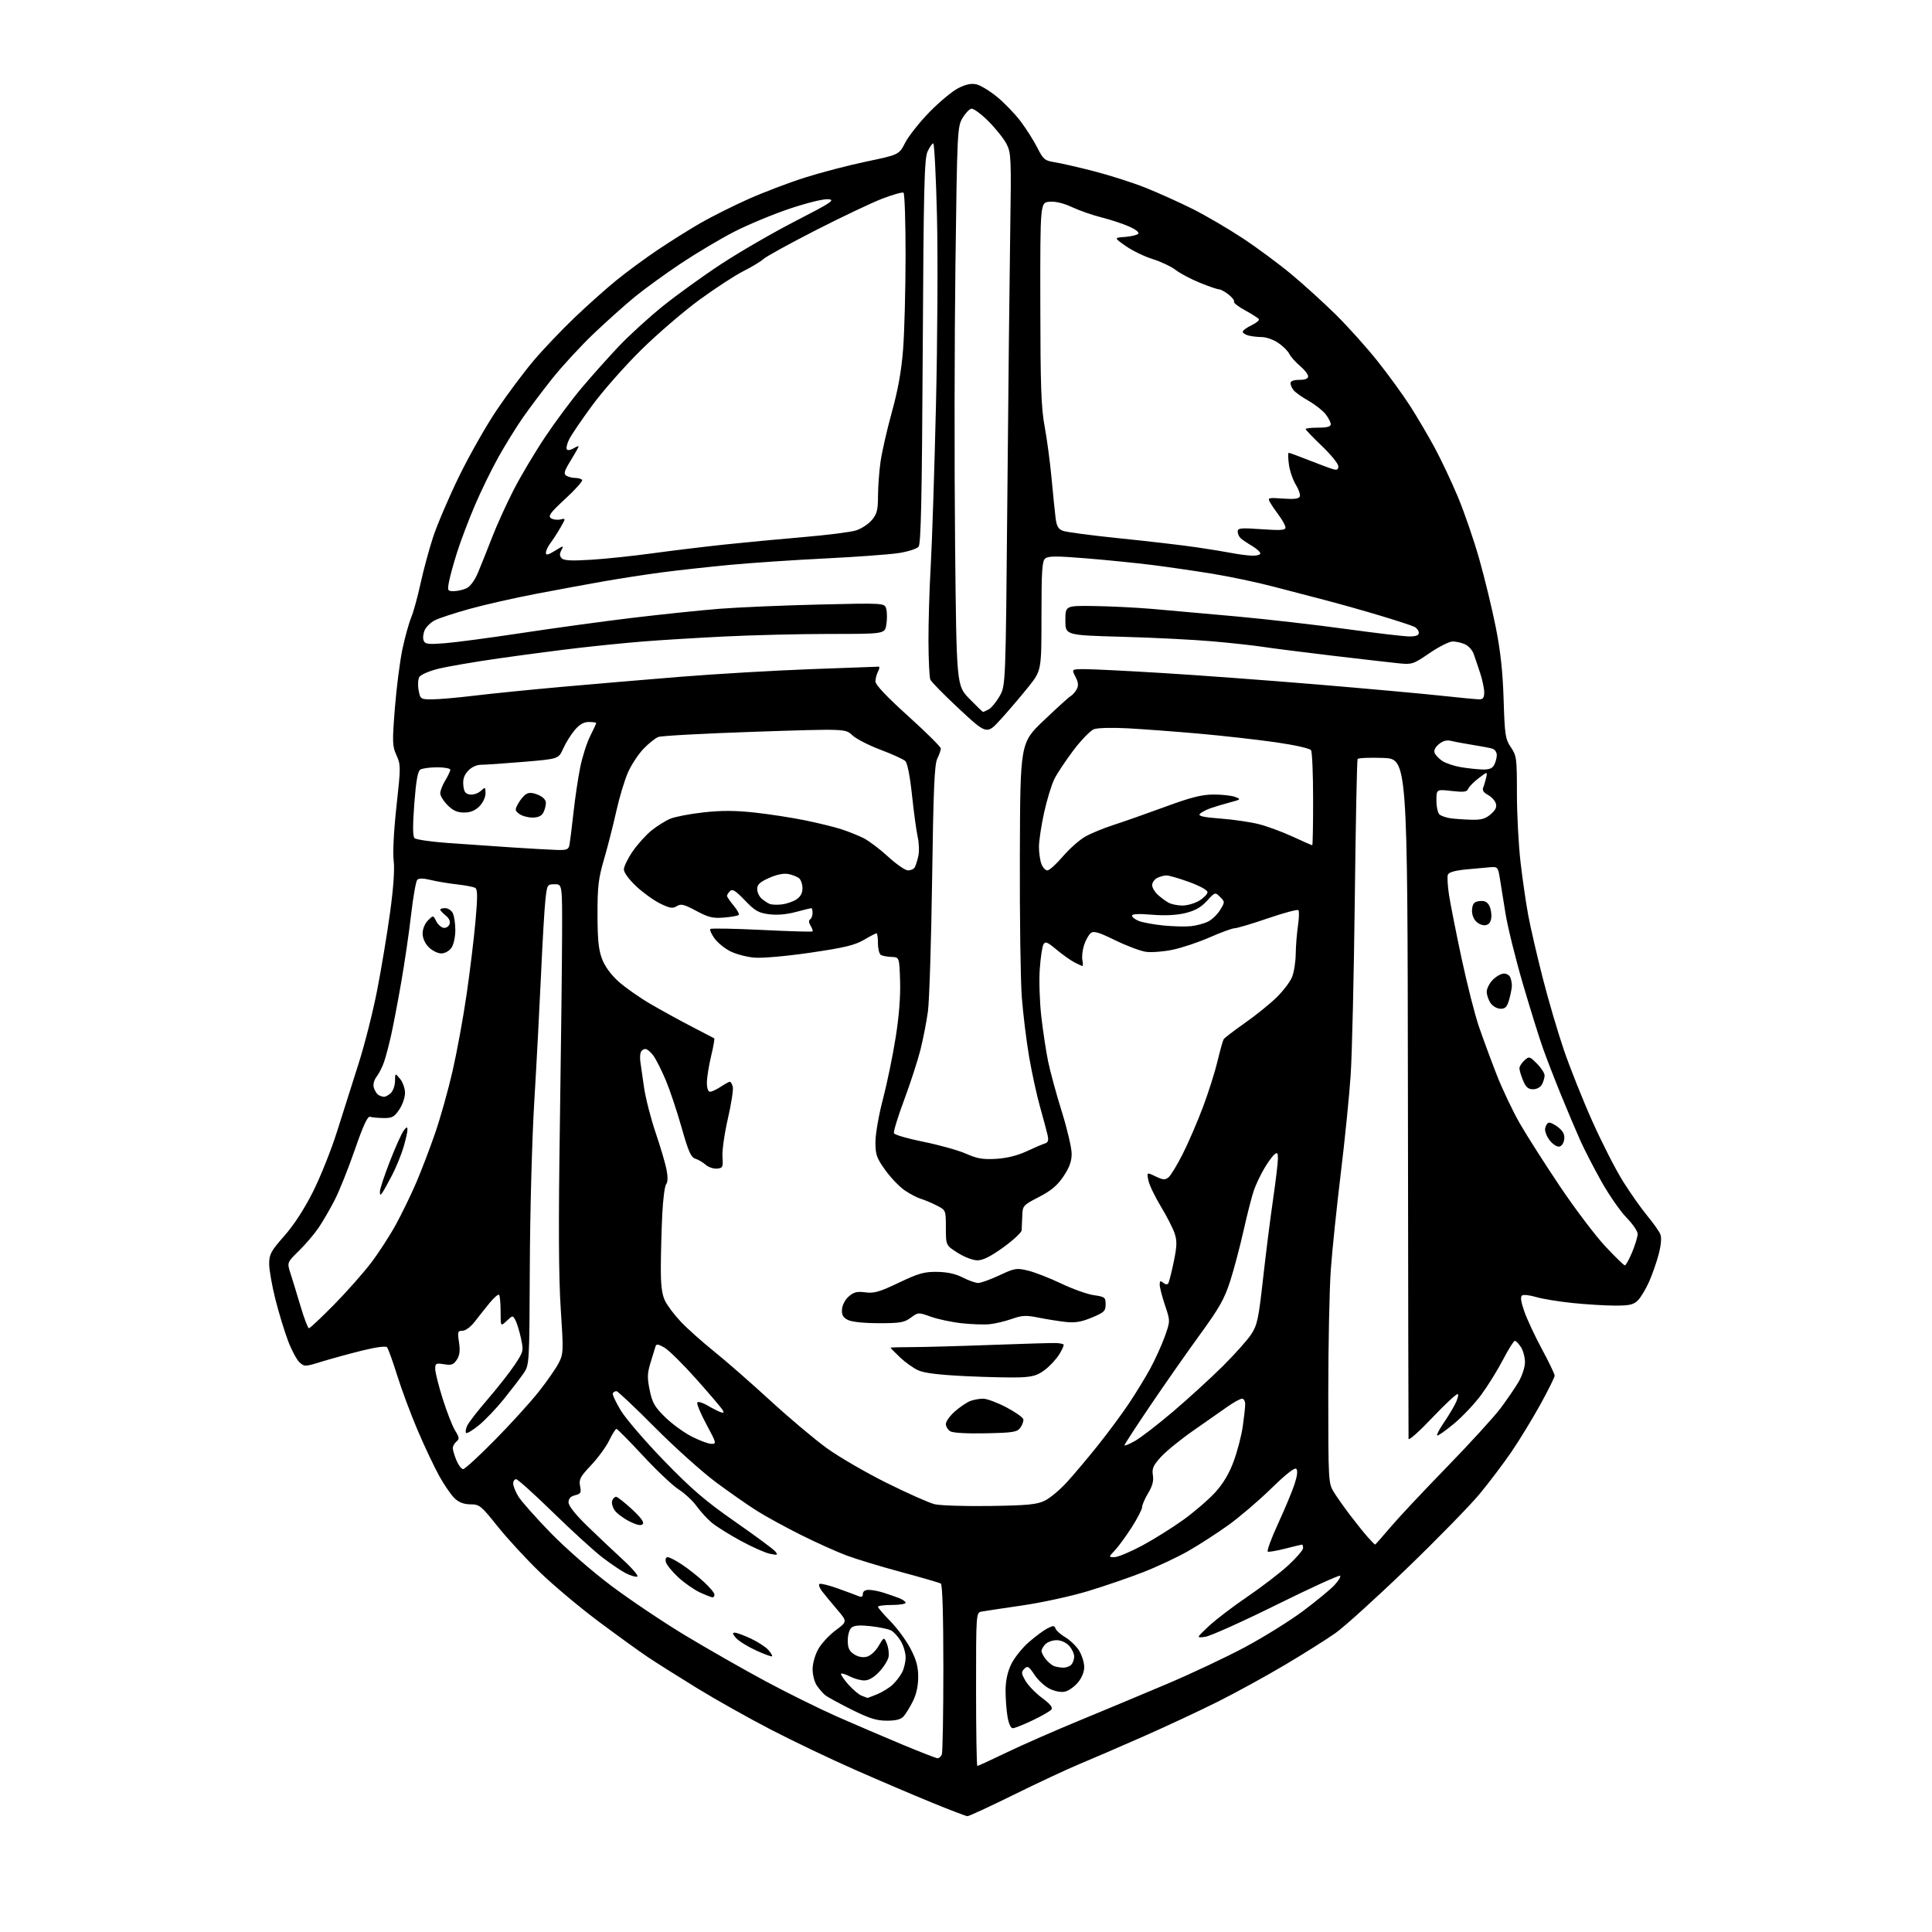 <?xml version="1.0" encoding="UTF-8" standalone="no"?>
<svg 
  version="1.1" 
  xmlns="http://www.w3.org/2000/svg" 
  xmlns:xlink="http://www.w3.org/1999/xlink" 
  xmlns:svg="http://www.w3.org/2000/svg"
  xmlns:rdf="http://www.w3.org/1999/02/22-rdf-syntax-ns#"
  xmlns:cc="http://creativecommons.org/ns#"
  xmlns:dc="http://purl.org/dc/elements/1.1/"
  viewBox="0 0 768 768"
  width="768"
  height="768"
>
<style>svg {background-color: white; }</style>"
<path stroke="none" fill="black" fill-rule="evenodd" d="M384.57,721.96C383.98,721.93 377.65,719.52 370.50,716.59C363.35,713.67 349.62,707.81 340.00,703.57C330.38,699.34 315.30,692.14 306.50,687.58C297.70,683.03 284.43,675.57 277.00,671.01C269.57,666.45 260.80,660.91 257.50,658.70C254.20,656.49 245.43,650.15 238.00,644.61C230.57,639.07 220.06,630.25 214.64,625.02C209.22,619.78 201.64,611.56 197.80,606.75C191.25,598.54 190.59,598.00 187.06,598.00C184.51,598.00 182.49,597.25 180.80,595.69C179.43,594.42 176.70,590.49 174.72,586.94C172.74,583.40 168.86,575.21 166.09,568.73C163.33,562.26 159.63,552.36 157.88,546.73C156.12,541.11 154.31,536.08 153.85,535.56C153.34,534.98 149.45,535.51 143.76,536.92C138.67,538.19 131.48,540.16 127.78,541.30C121.31,543.30 121.00,543.31 119.08,541.57C117.98,540.58 115.94,536.77 114.54,533.12C113.15,529.46 110.88,522.03 109.50,516.60C108.13,511.18 107.00,504.80 107.00,502.43C107.00,498.58 107.65,497.38 113.00,491.31C116.82,486.98 120.97,480.59 124.40,473.77C127.37,467.87 131.69,457.07 133.99,449.77C136.29,442.47 140.14,430.34 142.54,422.81C144.94,415.29 148.25,402.24 149.89,393.81C151.54,385.39 153.85,371.52 155.02,363.00C156.41,352.91 156.92,345.62 156.49,342.11C156.09,338.91 156.55,330.09 157.61,320.46C159.33,304.83 159.33,304.06 157.60,300.22C155.95,296.56 155.90,295.05 156.98,281.37C157.63,273.19 158.99,262.63 160.00,257.90C161.01,253.18 162.58,247.56 163.47,245.42C164.36,243.28 166.02,237.26 167.15,232.04C168.28,226.82 170.53,218.50 172.14,213.56C173.76,208.61 178.40,197.75 182.46,189.42C186.52,181.09 193.30,169.15 197.53,162.89C201.76,156.62 208.34,147.82 212.15,143.33C215.96,138.83 223.25,131.18 228.34,126.31C233.43,121.44 240.95,114.73 245.05,111.40C249.15,108.07 256.55,102.62 261.50,99.30C266.45,95.97 274.10,91.18 278.50,88.64C282.90,86.11 291.45,81.83 297.50,79.13C303.55,76.43 313.68,72.58 320.00,70.58C326.32,68.57 337.32,65.70 344.44,64.21C357.38,61.50 357.38,61.50 359.86,56.67C361.23,54.02 365.57,48.56 369.50,44.53C373.43,40.51 378.56,36.24 380.91,35.05C383.86,33.54 386.06,33.07 388.09,33.52C389.70,33.87 393.40,36.10 396.30,38.47C399.21,40.84 403.43,45.21 405.68,48.19C407.93,51.17 410.93,55.90 412.35,58.71C414.72,63.38 415.31,63.87 419.22,64.48C421.57,64.85 428.60,66.46 434.84,68.06C441.07,69.66 450.30,72.61 455.34,74.62C460.38,76.63 468.77,80.41 474.00,83.02C479.23,85.64 488.23,90.90 494.00,94.71C499.77,98.52 508.55,105.02 513.50,109.16C518.45,113.29 526.38,120.51 531.13,125.19C535.87,129.88 543.30,138.16 547.63,143.60C551.96,149.05 557.80,157.10 560.62,161.50C563.43,165.90 567.80,173.33 570.33,178.01C572.86,182.70 577.00,191.47 579.53,197.51C582.07,203.56 585.90,214.70 588.04,222.28C590.19,229.86 593.13,242.01 594.58,249.28C596.47,258.76 597.36,266.89 597.71,278.00C598.16,292.27 598.39,293.78 600.60,297.05C602.87,300.41 603.00,301.43 603.00,315.56C603.00,323.78 603.66,336.13 604.47,343.01C605.27,349.88 606.65,359.32 607.53,364.00C608.40,368.68 610.95,379.70 613.19,388.50C615.42,397.30 619.26,410.34 621.70,417.48C624.15,424.62 629.24,437.39 633.03,445.85C636.82,454.31 642.29,465.03 645.21,469.67C648.12,474.30 652.45,480.43 654.82,483.30C657.20,486.16 659.53,489.46 660.01,490.64C660.55,492.00 660.32,494.86 659.38,498.49C658.56,501.63 656.83,506.59 655.54,509.50C654.25,512.42 652.25,515.75 651.10,516.90C649.37,518.63 647.77,519.00 642.11,519.00C638.31,519.00 630.69,518.54 625.16,517.97C619.63,517.40 613.10,516.33 610.66,515.60C608.21,514.86 605.70,514.57 605.09,514.94C604.31,515.43 604.55,517.27 605.90,521.22C606.96,524.29 610.11,531.05 612.91,536.24C615.71,541.43 618.00,546.20 618.00,546.83C618.00,547.46 615.46,552.60 612.35,558.24C609.24,563.88 604.09,572.33 600.91,577.00C597.72,581.67 591.97,589.29 588.12,593.93C584.27,598.56 571.29,611.85 559.26,623.45C547.23,635.05 534.49,646.60 530.95,649.11C527.40,651.63 518.35,657.33 510.83,661.79C503.32,666.25 491.31,672.84 484.15,676.42C476.99,680.01 463.57,686.28 454.32,690.35C445.07,694.43 433.68,699.34 429.00,701.28C424.32,703.22 412.66,708.67 403.07,713.40C393.48,718.13 385.16,721.98 384.57,721.96zM388.51,702.00C388.79,702.00 394.07,699.57 400.26,696.59C406.44,693.61 419.38,687.93 429.00,683.97C438.62,680.00 454.32,673.45 463.88,669.40C473.44,665.36 487.39,658.78 494.88,654.78C502.37,650.77 512.77,644.30 518.00,640.39C523.22,636.48 528.82,631.87 530.43,630.15C532.04,628.43 533.07,626.73 532.72,626.38C532.36,626.03 520.96,631.24 507.37,637.96C493.79,644.68 481.06,650.40 479.08,650.66C475.50,651.14 475.50,651.14 480.42,646.51C483.12,643.96 490.06,638.65 495.85,634.72C501.63,630.78 508.98,625.14 512.18,622.17C515.38,619.21 518.00,616.16 518.00,615.39C518.00,614.63 517.81,614.00 517.58,614.00C517.35,614.00 514.41,614.71 511.04,615.57C507.67,616.43 504.50,616.99 503.99,616.82C503.48,616.64 505.29,611.68 508.00,605.79C510.72,599.89 513.69,592.78 514.60,589.97C515.69,586.65 515.93,584.53 515.29,583.89C514.66,583.26 511.19,585.97 505.32,591.71C500.38,596.54 492.66,603.13 488.18,606.34C483.70,609.55 476.53,614.17 472.26,616.61C467.99,619.04 460.00,622.79 454.50,624.94C449.00,627.09 439.10,630.49 432.50,632.49C425.90,634.49 414.20,637.05 406.50,638.17C398.80,639.29 391.49,640.40 390.25,640.62C388.00,641.04 388.00,641.04 388.00,671.52C388.00,688.28 388.23,702.00 388.51,702.00zM372.64,698.92C373.27,698.96 374.06,698.29 374.39,697.42C374.73,696.55 375.00,681.05 375.00,662.98C375.00,642.19 374.63,629.89 374.00,629.50C373.45,629.16 366.37,627.10 358.25,624.92C350.14,622.73 340.35,619.77 336.50,618.32C332.65,616.88 324.58,613.25 318.57,610.25C312.55,607.25 304.68,602.95 301.07,600.70C297.46,598.44 290.00,593.24 284.50,589.14C279.00,585.03 268.08,575.23 260.24,567.34C252.39,559.45 245.56,553.00 245.05,553.00C244.54,553.00 243.89,553.37 243.61,553.82C243.33,554.27 244.77,557.38 246.80,560.72C248.84,564.06 256.61,573.09 264.07,580.78C275.01,592.05 280.47,596.73 292.22,604.91C300.24,610.49 307.41,615.79 308.15,616.70C309.37,618.18 309.17,618.27 306.09,617.66C304.21,617.29 298.94,614.95 294.38,612.46C289.82,609.98 284.65,606.73 282.89,605.26C281.14,603.78 278.43,600.82 276.89,598.68C275.34,596.55 272.14,593.57 269.78,592.08C267.43,590.58 261.04,584.55 255.60,578.68C250.15,572.81 245.40,568.00 245.05,568.00C244.69,568.00 243.39,570.07 242.17,572.59C240.94,575.12 237.70,579.56 234.96,582.45C230.64,587.02 230.07,588.10 230.59,590.72C231.12,593.36 230.87,593.82 228.60,594.39C226.80,594.84 226.00,595.71 226.00,597.20C226.00,598.56 228.67,601.96 233.26,606.43C237.26,610.32 243.67,616.38 247.51,619.91C251.36,623.44 253.97,626.50 253.32,626.72C252.67,626.94 250.64,626.35 248.82,625.42C246.99,624.48 242.80,621.65 239.50,619.13C236.20,616.61 227.38,608.57 219.90,601.27C212.43,593.97 205.79,588.00 205.15,588.00C204.52,588.00 204.00,588.79 204.00,589.75C204.01,590.71 204.94,593.03 206.08,594.90C207.22,596.77 212.95,603.23 218.82,609.27C224.96,615.57 235.24,624.55 243.00,630.38C250.43,635.96 263.70,644.87 272.50,650.17C281.30,655.47 295.63,663.64 304.35,668.33C313.07,673.01 325.90,679.35 332.85,682.42C339.81,685.48 351.35,690.43 358.50,693.41C365.65,696.39 372.01,698.87 372.64,698.92zM402.59,687.00C401.78,687.00 400.95,685.13 400.48,682.25C400.05,679.64 399.71,674.94 399.73,671.80C399.76,668.04 400.52,664.55 401.97,661.56C403.18,659.07 406.27,655.17 408.83,652.91C411.40,650.65 414.75,648.15 416.27,647.36C418.69,646.11 419.11,646.12 419.61,647.42C419.92,648.24 421.71,649.81 423.58,650.91C425.45,652.02 427.88,654.40 428.99,656.21C430.09,658.02 430.99,660.93 431.00,662.67C431.00,664.60 430.02,667.01 428.50,668.81C427.13,670.45 424.86,672.07 423.46,672.42C421.92,672.81 419.53,672.39 417.37,671.37C415.42,670.45 412.66,667.94 411.25,665.79C408.98,662.37 408.49,662.08 407.20,663.37C405.90,664.67 405.96,665.24 407.66,668.17C408.72,670.00 411.69,673.06 414.24,674.96C417.54,677.41 418.61,678.76 417.92,679.60C417.38,680.25 414.01,682.18 410.43,683.89C406.84,685.60 403.31,687.00 402.59,687.00zM352.52,684.00C348.41,684.00 345.53,683.09 338.43,679.55C333.52,677.10 328.80,674.51 327.95,673.80C327.10,673.08 325.64,671.39 324.70,670.03C323.77,668.67 323.01,665.74 323.02,663.53C323.03,661.22 324.00,657.80 325.30,655.50C326.54,653.30 329.65,649.95 332.21,648.05C336.86,644.61 336.86,644.61 332.68,639.71C330.38,637.02 327.70,633.76 326.72,632.48C325.74,631.20 325.32,629.92 325.77,629.64C326.23,629.36 329.51,630.17 333.05,631.44C336.60,632.71 340.29,634.08 341.25,634.48C342.49,635.00 343.00,634.75 343.00,633.61C343.00,632.59 343.86,632.00 345.35,632.00C346.64,632.00 349.23,632.49 351.10,633.09C352.97,633.68 355.74,634.64 357.25,635.21C358.76,635.78 360.00,636.64 360.00,637.12C360.00,637.60 357.52,638.00 354.50,638.00C351.48,638.00 349.00,638.32 349.00,638.72C349.00,639.11 351.22,641.70 353.94,644.47C356.66,647.24 360.26,652.13 361.94,655.35C364.26,659.79 365.00,662.52 365.00,666.64C365.00,670.19 364.26,673.55 362.88,676.29C361.72,678.61 360.07,681.29 359.23,682.25C358.14,683.49 356.19,684.00 352.52,684.00zM344.78,674.94C344.94,674.97 346.73,674.30 348.77,673.45C350.81,672.60 353.53,670.91 354.83,669.70C356.13,668.49 357.82,666.28 358.60,664.80C359.37,663.31 360.00,660.61 360.00,658.80C359.99,656.98 359.12,654.07 358.05,652.31C356.98,650.56 355.27,648.68 354.25,648.14C353.24,647.59 349.61,646.83 346.21,646.44C341.82,645.95 339.57,646.11 338.51,646.99C337.64,647.71 337.00,649.89 337.00,652.10C337.00,655.10 337.55,656.31 339.49,657.59C341.08,658.63 342.92,658.99 344.55,658.58C346.03,658.21 348.01,656.40 349.26,654.29C351.41,650.64 351.41,650.64 352.55,653.42C353.17,654.95 353.47,657.31 353.21,658.67C352.95,660.02 351.28,662.68 349.50,664.57C347.38,666.82 345.34,668.00 343.58,668.00C342.11,668.00 339.53,667.29 337.86,666.43C336.18,665.56 334.60,665.06 334.35,665.32C334.09,665.58 335.34,667.46 337.13,669.50C338.93,671.54 341.32,673.58 342.45,674.04C343.58,674.50 344.63,674.90 344.78,674.94zM422.55,662.92C423.68,662.96 425.14,662.46 425.80,661.80C426.46,661.14 427.00,659.65 427.00,658.49C427.00,657.33 426.08,655.39 424.96,654.19C423.77,652.91 421.72,652.00 420.03,652.00C418.44,652.00 416.44,652.71 415.57,653.57C414.71,654.44 414.01,655.67 414.02,656.32C414.03,656.97 414.82,658.46 415.77,659.63C416.72,660.80 418.18,662.00 419.00,662.30C419.82,662.60 421.42,662.88 422.55,662.92zM306.91,658.41C306.68,658.63 303.80,657.57 300.50,656.06C297.20,654.54 293.64,652.33 292.60,651.15C291.17,649.54 291.05,649.00 292.10,649.01C292.87,649.02 295.75,650.08 298.50,651.37C301.25,652.66 304.36,654.68 305.41,655.86C306.46,657.05 307.14,658.19 306.91,658.41zM283.25,634.98C282.84,634.97 280.61,634.10 278.31,633.05C276.01,632.01 272.12,629.31 269.67,627.05C267.22,624.79 264.99,622.06 264.70,620.97C264.40,619.80 264.69,619.00 265.42,619.00C266.10,619.00 268.66,620.32 271.10,621.94C273.55,623.56 277.45,626.64 279.77,628.79C282.10,630.94 284.00,633.21 284.00,633.85C284.00,634.48 283.66,634.99 283.25,634.98zM443.06,618.98C444.40,618.97 449.32,616.91 454.00,614.41C458.67,611.90 466.04,607.29 470.37,604.17C474.71,601.05 480.38,596.17 482.98,593.33C486.21,589.80 488.56,585.87 490.38,580.97C491.84,577.01 493.47,570.79 494.00,567.14C494.53,563.49 494.97,559.49 494.98,558.25C494.99,557.01 494.43,556.00 493.73,556.00C493.03,556.00 490.38,557.46 487.84,559.25C485.29,561.04 479.13,565.35 474.15,568.83C469.17,572.31 463.45,576.98 461.44,579.20C458.41,582.55 457.87,583.80 458.29,586.41C458.66,588.66 458.11,590.73 456.41,593.54C455.09,595.72 454.01,598.22 454.01,599.09C454.00,599.97 452.15,603.57 449.90,607.09C447.64,610.62 444.63,614.74 443.21,616.25C440.63,619.00 440.63,619.00 443.06,618.98zM546.62,614.00C546.76,614.00 549.44,610.96 552.58,607.25C555.71,603.54 565.80,592.78 574.99,583.34C584.18,573.89 593.83,563.34 596.42,559.89C599.02,556.44 602.28,551.67 603.67,549.30C605.08,546.90 606.20,543.42 606.20,541.47C606.20,539.54 605.47,536.84 604.58,535.48C603.68,534.11 602.60,533.00 602.17,533.00C601.73,533.00 599.62,536.37 597.47,540.50C595.32,544.62 591.44,550.88 588.86,554.39C586.28,557.91 581.38,563.11 577.97,565.95C574.56,568.78 571.55,570.89 571.29,570.62C571.02,570.36 572.14,568.20 573.76,565.82C575.39,563.44 577.49,560.00 578.43,558.16C579.38,556.32 579.86,554.53 579.51,554.17C579.16,553.82 574.62,558.02 569.43,563.49C564.25,568.96 559.96,572.78 559.92,571.97C559.87,571.16 559.76,510.01 559.67,436.07C559.50,301.64 559.50,301.64 549.83,301.29C544.51,301.10 539.94,301.29 539.67,301.72C539.41,302.15 538.90,327.25 538.55,357.50C538.20,387.75 537.46,419.25 536.90,427.50C536.35,435.75 534.58,453.30 532.97,466.50C531.37,479.70 529.59,496.80 529.03,504.50C528.47,512.20 528.01,534.48 528.01,554.00C528.01,588.46 528.07,589.60 530.14,593.00C531.31,594.92 534.33,599.20 536.84,602.50C539.36,605.80 542.54,609.74 543.90,611.25C545.26,612.76 546.49,614.00 546.62,614.00zM255.49,605.88C254.79,606.60 253.12,606.24 250.10,604.71C247.70,603.50 245.07,601.49 244.25,600.26C243.44,599.02 243.04,597.34 243.36,596.51C243.68,595.68 244.37,595.00 244.90,595.00C245.43,595.00 248.25,597.21 251.18,599.92C254.81,603.28 256.18,605.17 255.49,605.88zM393.50,598.65C408.43,598.43 412.14,598.07 415.26,596.57C417.32,595.58 421.29,592.28 424.07,589.24C426.85,586.19 432.40,579.61 436.40,574.60C440.41,569.60 445.94,562.12 448.70,558.00C451.46,553.88 455.31,547.58 457.26,544.00C459.20,540.42 461.79,534.71 463.01,531.31C465.22,525.12 465.22,525.12 463.11,518.87C461.95,515.43 461.00,511.74 461.00,510.68C461.00,509.14 461.28,508.99 462.41,509.93C463.27,510.64 464.05,510.72 464.41,510.14C464.74,509.61 465.71,505.76 466.58,501.58C467.87,495.36 467.93,493.31 466.93,490.28C466.25,488.24 463.78,483.41 461.43,479.54C459.08,475.67 456.86,471.03 456.50,469.23C455.83,465.95 455.83,465.95 459.37,467.64C462.37,469.07 463.15,469.12 464.54,467.97C465.44,467.22 468.00,462.99 470.23,458.56C472.46,454.13 476.04,445.82 478.19,440.10C480.34,434.38 482.94,426.19 483.97,421.89C484.99,417.60 486.10,413.64 486.43,413.11C486.76,412.58 490.51,409.71 494.77,406.72C499.02,403.74 504.67,399.20 507.31,396.63C509.96,394.06 512.77,390.41 513.56,388.51C514.35,386.62 515.03,382.46 515.07,379.28C515.11,376.10 515.51,371.02 515.96,368.00C516.41,364.98 516.49,362.19 516.14,361.80C515.79,361.42 510.32,362.88 504.00,365.05C497.68,367.21 491.73,368.99 490.80,368.99C489.86,369.00 485.45,370.60 480.99,372.56C476.53,374.53 469.87,376.76 466.19,377.53C462.51,378.30 457.70,378.68 455.50,378.36C453.30,378.04 447.79,375.97 443.27,373.75C436.60,370.50 434.75,369.96 433.57,370.94C432.76,371.61 431.58,373.73 430.95,375.65C430.31,377.58 430.00,380.24 430.26,381.57C430.51,382.91 430.54,384.00 430.31,384.00C430.09,384.00 428.65,383.35 427.12,382.56C425.59,381.77 422.38,379.49 419.99,377.50C416.32,374.43 415.52,374.11 414.78,375.43C414.30,376.29 413.64,380.72 413.32,385.27C413.00,389.82 413.27,398.26 413.93,404.02C414.59,409.78 415.80,417.80 416.62,421.84C417.45,425.88 419.89,434.87 422.06,441.81C424.23,448.76 426.00,456.32 426.00,458.61C426.00,461.65 425.12,464.08 422.75,467.62C420.31,471.25 417.88,473.30 413.00,475.82C406.64,479.11 406.50,479.28 406.37,483.34C406.29,485.63 406.18,488.21 406.12,489.08C406.05,489.95 402.78,492.99 398.85,495.83C393.84,499.45 390.76,501.00 388.55,501.00C386.76,501.00 383.35,499.70 380.70,498.02C376.00,495.04 376.00,495.04 376.00,488.04C376.00,481.04 376.00,481.04 372.25,479.15C370.19,478.11 367.38,476.93 366.00,476.53C364.62,476.13 361.77,474.63 359.67,473.21C357.56,471.78 354.07,468.15 351.92,465.14C348.46,460.31 348.00,459.01 348.00,453.97C348.00,450.83 349.33,443.18 350.97,436.97C352.60,430.75 354.87,419.78 356.01,412.58C357.37,404.10 357.99,396.16 357.80,390.00C357.50,380.50 357.50,380.50 354.40,380.40C352.69,380.34 350.78,379.98 350.15,379.59C349.52,379.20 349.00,377.11 349.00,374.94C349.00,372.77 348.74,371.00 348.43,371.00C348.11,371.00 345.84,372.18 343.37,373.63C339.76,375.74 335.58,376.74 322.19,378.70C312.67,380.09 303.10,380.94 299.93,380.68C296.86,380.43 292.51,379.28 290.26,378.13C288.01,376.99 285.18,374.66 283.98,372.97C282.77,371.27 282.05,369.62 282.38,369.29C282.70,368.96 291.87,369.13 302.74,369.66C313.61,370.20 322.71,370.47 322.96,370.27C323.22,370.07 322.89,369.05 322.23,368.00C321.48,366.80 321.40,365.87 322.02,365.49C322.56,365.15 323.00,364.01 323.00,362.94C323.00,361.87 322.80,361.00 322.55,361.00C322.30,361.00 319.49,361.69 316.30,362.54C312.54,363.53 308.78,363.84 305.62,363.42C301.47,362.87 300.05,362.05 296.08,357.88C292.44,354.07 291.14,353.26 290.20,354.20C289.54,354.86 289.00,355.73 289.00,356.12C289.00,356.52 290.18,358.25 291.62,359.97C293.07,361.68 293.97,363.37 293.62,363.71C293.28,364.05 290.64,364.52 287.75,364.75C283.32,365.10 281.60,364.68 276.75,362.07C271.88,359.46 270.70,359.17 269.04,360.21C267.41,361.23 266.29,361.06 262.48,359.20C259.95,357.97 255.66,354.89 252.94,352.35C250.05,349.64 248.00,346.85 248.00,345.62C248.00,344.46 249.58,341.22 251.51,338.41C253.45,335.61 256.83,331.87 259.02,330.10C261.22,328.33 264.56,326.24 266.45,325.46C268.34,324.67 274.25,323.53 279.59,322.94C286.68,322.15 292.15,322.16 299.85,322.99C305.65,323.62 314.70,325.01 319.95,326.08C325.20,327.15 331.75,328.76 334.50,329.65C337.25,330.54 341.22,332.14 343.32,333.19C345.42,334.25 349.80,337.56 353.06,340.56C356.32,343.55 359.86,346.00 360.93,346.00C362.00,346.00 363.19,345.50 363.57,344.88C363.95,344.27 364.61,342.24 365.03,340.38C365.45,338.53 365.35,335.09 364.81,332.75C364.28,330.41 363.26,322.94 362.54,316.15C361.73,308.51 360.71,303.32 359.87,302.52C359.12,301.82 354.68,299.80 350.00,298.03C345.32,296.27 340.27,293.67 338.78,292.25C336.05,289.68 336.05,289.68 299.95,290.89C280.10,291.56 262.87,292.49 261.68,292.96C260.48,293.43 257.84,295.54 255.80,297.66C253.77,299.77 251.00,303.98 249.65,307.00C248.31,310.02 246.20,317.00 244.98,322.50C243.76,328.00 241.58,336.55 240.13,341.50C237.88,349.20 237.50,352.38 237.52,363.50C237.53,373.59 237.94,377.56 239.34,381.22C240.48,384.22 242.89,387.51 245.93,390.22C248.56,392.57 254.26,396.57 258.61,399.11C262.95,401.64 270.32,405.69 275.00,408.11C279.68,410.52 283.69,412.61 283.91,412.75C284.14,412.88 283.58,416.10 282.66,419.89C281.75,423.68 281.00,428.41 281.00,430.39C281.00,432.62 281.48,434.00 282.25,433.99C282.94,433.99 284.85,433.09 286.50,432.00C288.15,430.91 289.79,430.01 290.13,430.01C290.48,430.00 291.00,430.90 291.29,432.00C291.58,433.09 290.70,438.81 289.34,444.69C287.98,450.58 287.01,457.40 287.19,459.85C287.48,463.97 287.31,464.33 285.00,464.54C283.62,464.66 281.60,463.97 280.50,463.00C279.40,462.03 277.55,460.94 276.38,460.59C274.67,460.07 273.64,457.73 270.95,448.23C269.13,441.78 266.31,433.35 264.70,429.50C263.08,425.65 260.88,421.26 259.81,419.75C258.74,418.24 257.27,417.00 256.54,417.00C255.81,417.00 254.99,417.59 254.71,418.31C254.43,419.04 254.36,420.72 254.55,422.06C254.74,423.40 255.40,428.00 256.02,432.29C256.65,436.57 258.72,444.67 260.63,450.29C262.54,455.90 264.49,462.52 264.97,465.00C265.52,467.89 265.47,469.94 264.81,470.73C264.24,471.41 263.54,476.82 263.26,482.74C262.97,488.66 262.72,498.00 262.69,503.50C262.66,510.91 263.09,514.42 264.34,517.05C265.28,519.01 268.17,522.83 270.77,525.55C273.37,528.28 279.29,533.54 283.91,537.26C288.54,540.97 298.52,549.70 306.10,556.66C313.67,563.62 323.83,572.17 328.68,575.67C333.53,579.18 344.25,585.40 352.50,589.50C360.75,593.60 369.30,597.40 371.50,597.94C373.70,598.48 383.60,598.80 393.50,598.65zM184.10,584.00C184.76,584.00 190.40,578.84 196.61,572.53C202.83,566.23 210.66,557.63 214.00,553.42C217.34,549.22 220.97,544.02 222.07,541.86C223.98,538.11 224.02,537.21 222.90,520.22C222.07,507.56 221.97,486.65 222.56,447.00C223.01,416.48 223.41,382.50 223.44,371.50C223.50,351.50 223.50,351.50 220.50,351.50C217.58,351.50 217.49,351.65 216.82,357.50C216.45,360.80 215.65,374.30 215.06,387.50C214.46,400.70 213.26,423.43 212.38,438.00C211.48,452.85 210.70,481.66 210.61,503.53C210.44,542.57 210.44,542.57 208.05,546.03C206.73,547.94 203.24,552.50 200.28,556.17C197.33,559.83 192.88,564.50 190.40,566.53C187.92,568.56 185.62,569.95 185.28,569.62C184.95,569.28 185.14,567.99 185.70,566.75C186.27,565.51 189.95,560.76 193.89,556.20C197.82,551.64 202.65,545.49 204.62,542.52C208.11,537.26 208.17,537.02 207.09,531.99C206.48,529.16 205.50,525.94 204.91,524.83C203.84,522.83 203.81,522.83 201.41,525.08C199.00,527.35 199.00,527.35 199.00,521.34C199.00,518.04 198.72,515.05 198.38,514.71C198.04,514.37 196.35,515.83 194.63,517.94C192.91,520.06 190.24,523.41 188.71,525.39C187.10,527.48 185.04,529.00 183.84,529.00C181.95,529.00 181.83,529.39 182.46,533.57C182.96,536.93 182.73,538.76 181.59,540.51C180.29,542.49 179.46,542.79 176.52,542.31C173.31,541.79 173.00,541.95 173.00,544.16C173.00,545.49 174.34,550.84 175.98,556.04C177.62,561.24 179.84,566.93 180.92,568.68C182.61,571.42 182.68,572.02 181.44,573.05C180.65,573.71 180.00,574.88 180.00,575.65C180.00,576.43 180.65,578.62 181.45,580.53C182.25,582.44 183.44,584.00 184.10,584.00zM451.15,572.81C453.42,571.54 460.29,566.25 466.40,561.05C472.50,555.85 481.37,547.75 486.10,543.05C490.83,538.35 495.91,532.65 497.39,530.39C499.78,526.74 500.30,524.28 502.07,508.39C503.17,498.55 504.95,484.43 506.03,477.00C507.11,469.57 507.99,462.21 507.99,460.63C508.00,458.23 507.76,457.95 506.55,458.96C505.75,459.63 503.92,462.16 502.50,464.59C501.07,467.03 499.25,470.87 498.45,473.13C497.66,475.39 495.84,482.47 494.41,488.87C492.98,495.27 490.57,504.38 489.06,509.12C486.75,516.33 484.77,519.83 476.93,530.62C471.78,537.70 462.94,550.34 457.29,558.69C451.63,567.05 447.00,574.17 447.00,574.51C447.00,574.85 448.87,574.09 451.15,572.81zM282.75,573.95C284.91,574.00 284.83,573.68 280.75,566.09C278.41,561.74 276.82,557.86 277.21,557.47C277.60,557.07 279.40,557.62 281.21,558.68C283.02,559.75 285.31,560.92 286.29,561.29C287.65,561.80 287.89,561.62 287.28,560.54C286.84,559.75 282.16,554.24 276.87,548.30C271.58,542.36 265.85,536.68 264.12,535.69C261.68,534.28 260.90,534.17 260.59,535.19C260.37,535.91 259.48,538.80 258.62,541.61C257.30,545.92 257.24,547.65 258.26,552.61C259.28,557.59 260.23,559.24 264.34,563.29C267.02,565.92 271.75,569.39 274.85,570.99C277.96,572.59 281.51,573.93 282.75,573.95zM391.83,569.76C384.41,569.92 378.80,569.60 377.75,568.96C376.79,568.38 376.00,567.07 376.00,566.05C376.00,565.04 377.62,562.78 379.61,561.04C381.60,559.29 384.33,557.45 385.68,556.93C387.03,556.42 389.34,556.00 390.82,556.00C392.29,556.01 396.43,557.54 400.00,559.41C403.57,561.29 406.63,563.43 406.78,564.18C406.93,564.93 406.41,566.43 405.61,567.52C404.33,569.28 402.80,569.53 391.83,569.76zM405.66,547.52C402.27,547.66 392.52,547.46 384.00,547.05C373.29,546.54 367.42,545.83 365.00,544.72C363.07,543.85 359.81,541.52 357.75,539.55C355.69,537.58 354.00,535.87 354.00,535.74C354.00,535.61 357.71,535.50 362.25,535.50C366.79,535.50 381.07,535.11 394.00,534.63C406.93,534.15 418.59,533.81 419.92,533.88C421.25,533.95 422.54,534.21 422.78,534.45C423.03,534.69 422.27,536.45 421.10,538.34C419.93,540.24 417.36,543.01 415.39,544.52C412.54,546.69 410.56,547.30 405.66,547.52zM122.80,528.00C123.21,528.00 127.64,523.84 132.66,518.75C137.68,513.66 144.31,506.18 147.40,502.13C150.50,498.08 155.02,491.10 157.45,486.63C159.88,482.16 163.51,474.68 165.51,470.00C167.51,465.32 170.87,456.53 172.97,450.45C175.07,444.37 178.20,433.22 179.92,425.67C181.65,418.12 184.16,404.42 185.49,395.22C186.83,386.03 188.42,372.92 189.02,366.10C189.87,356.59 189.85,353.53 188.94,352.97C188.29,352.56 185.00,351.93 181.63,351.55C178.26,351.18 173.56,350.39 171.19,349.80C168.34,349.10 166.53,349.07 165.88,349.72C165.34,350.26 164.23,356.51 163.42,363.60C162.61,370.70 160.80,383.02 159.40,391.00C158.00,398.98 156.19,408.43 155.37,412.00C154.56,415.57 153.37,420.07 152.72,422.00C152.08,423.93 150.75,426.58 149.76,427.91C148.63,429.42 148.21,431.09 148.62,432.41C148.98,433.56 149.77,434.83 150.38,435.23C151.00,435.64 152.03,435.98 152.68,435.98C153.33,435.99 154.56,435.29 155.43,434.43C156.29,433.56 157.01,431.43 157.03,429.68C157.07,426.50 157.07,426.50 159.03,428.86C160.11,430.16 161.00,432.68 161.00,434.46C161.00,436.25 159.96,439.23 158.70,441.10C156.72,444.03 155.85,444.49 152.45,444.44C150.28,444.41 147.88,444.19 147.12,443.94C146.12,443.62 144.42,447.30 141.06,457.00C138.49,464.43 134.89,473.43 133.06,477.00C131.23,480.57 128.36,485.52 126.68,488.00C125.01,490.48 121.48,494.61 118.86,497.18C114.08,501.87 114.08,501.87 115.47,506.18C116.24,508.56 118.04,514.44 119.47,519.25C120.90,524.06 122.40,528.00 122.80,528.00zM393.50,526.38C391.30,526.62 386.24,526.45 382.26,526.01C378.27,525.57 372.77,524.40 370.02,523.41C365.06,521.63 364.99,521.63 362.05,523.81C359.46,525.72 357.82,526.00 349.29,525.99C343.26,525.98 338.54,525.47 337.00,524.68C335.09,523.69 334.55,522.68 334.71,520.44C334.83,518.75 335.98,516.58 337.42,515.34C339.40,513.61 340.73,513.29 344.01,513.73C347.45,514.19 349.60,513.57 357.31,509.89C365.14,506.16 367.39,505.52 372.50,505.59C376.57,505.64 379.86,506.37 382.71,507.83C385.03,509.03 387.79,510.00 388.85,510.00C389.91,510.00 393.70,508.63 397.28,506.96C403.38,504.10 404.08,503.99 408.64,505.08C411.31,505.72 417.23,508.03 421.80,510.21C426.36,512.39 432.21,514.48 434.80,514.85C439.20,515.48 439.50,515.72 439.50,518.50C439.50,521.17 438.93,521.72 434.00,523.76C429.76,525.52 427.35,525.91 423.50,525.48C420.75,525.17 415.91,524.40 412.75,523.76C407.88,522.78 406.29,522.86 402.25,524.28C399.64,525.20 395.70,526.15 393.50,526.38zM645.91,503.00C646.31,503.00 647.61,500.63 648.82,497.73C650.02,494.83 651.00,491.59 651.00,490.52C651.00,489.44 649.01,486.53 646.57,484.03C644.13,481.54 639.68,475.14 636.67,469.81C633.67,464.47 629.84,457.05 628.17,453.31C626.49,449.56 623.10,441.55 620.63,435.50C618.16,429.45 614.93,421.12 613.45,417.00C611.97,412.88 608.34,401.23 605.38,391.13C602.42,381.02 599.31,368.42 598.46,363.13C597.61,357.83 596.59,351.48 596.19,349.00C595.50,344.77 595.28,344.51 592.48,344.73C590.84,344.86 586.49,345.25 582.81,345.61C578.32,346.05 575.93,346.74 575.55,347.72C575.24,348.53 575.46,352.18 576.02,355.84C576.59,359.50 578.83,370.83 581.01,381.02C583.19,391.20 586.27,403.35 587.87,408.02C589.47,412.68 592.62,421.23 594.87,427.01C597.12,432.79 601.28,441.56 604.11,446.51C606.95,451.45 614.16,462.76 620.13,471.64C626.10,480.52 634.19,491.21 638.09,495.39C642.00,499.58 645.52,503.00 645.91,503.00zM152.06,474.00C151.18,475.28 151.03,475.23 151.02,473.67C151.01,472.67 152.80,467.24 155.00,461.61C157.20,455.98 159.66,450.50 160.47,449.44C161.65,447.88 161.94,447.80 161.97,449.07C161.99,449.93 161.27,453.08 160.39,456.07C159.50,459.06 157.49,463.98 155.93,467.00C154.36,470.02 152.62,473.18 152.06,474.00zM396.00,460.66C400.22,460.40 404.43,459.36 408.00,457.70C411.02,456.28 414.30,454.88 415.27,454.59C416.63,454.17 416.91,453.39 416.44,451.27C416.10,449.75 414.75,444.68 413.43,440.00C412.11,435.32 410.15,426.32 409.07,420.00C408.00,413.68 406.70,403.10 406.19,396.50C405.68,389.90 405.32,364.43 405.41,339.91C405.56,295.32 405.56,295.32 414.90,286.41C420.04,281.51 424.85,277.14 425.61,276.71C426.36,276.27 427.44,275.04 428.02,273.97C428.79,272.52 428.66,271.24 427.50,269.01C425.95,266.00 425.95,266.00 431.22,265.99C434.13,265.99 447.98,266.68 462.00,267.53C476.02,268.38 503.70,270.43 523.50,272.08C543.30,273.74 565.51,275.75 572.85,276.55C580.19,277.35 587.05,278.00 588.10,278.00C589.51,278.00 590.00,277.29 590.00,275.25C590.01,273.74 589.27,270.25 588.37,267.50C587.46,264.75 586.31,261.32 585.79,259.88C585.28,258.44 583.75,256.75 582.39,256.13C581.02,255.51 578.81,255.00 577.46,255.00C576.12,255.00 571.98,257.08 568.27,259.62C561.79,264.05 561.31,264.21 556.02,263.68C552.98,263.37 541.05,262.00 529.50,260.63C517.95,259.26 505.57,257.68 502.00,257.13C498.43,256.58 489.43,255.59 482.00,254.94C474.57,254.28 458.38,253.47 446.00,253.13C423.50,252.50 423.50,252.50 423.50,246.63C423.50,240.75 423.50,240.75 435.00,240.91C441.32,241.00 451.68,241.51 458.00,242.05C464.32,242.59 479.40,243.93 491.50,245.04C503.60,246.15 523.19,248.39 535.03,250.03C546.87,251.66 558.23,253.00 560.28,253.00C562.88,253.00 564.00,252.56 564.00,251.54C564.00,250.73 563.21,249.67 562.25,249.17C561.29,248.68 555.10,246.66 548.50,244.68C541.90,242.70 532.23,239.97 527.00,238.62C521.77,237.26 512.33,234.80 506.00,233.14C499.68,231.48 488.88,229.21 482.00,228.08C475.12,226.96 464.32,225.39 458.00,224.59C451.68,223.80 439.86,222.61 431.75,221.95C420.02,220.99 416.70,221.00 415.50,222.00C414.25,223.04 414.00,226.85 414.00,244.90C414.00,266.55 414.00,266.55 408.75,273.12C405.86,276.72 400.98,282.46 397.89,285.86C392.28,292.03 392.28,292.03 381.39,281.91C375.40,276.34 370.19,271.05 369.82,270.14C369.45,269.24 369.11,262.43 369.08,255.00C369.05,247.57 369.45,234.07 369.98,225.00C370.50,215.93 371.44,187.35 372.05,161.50C372.67,135.27 372.85,101.80 372.46,85.75C372.07,69.94 371.40,57.00 370.99,57.00C370.57,57.00 369.55,58.46 368.72,60.25C367.43,63.03 367.15,74.46 366.80,139.67C366.48,198.49 366.10,216.18 365.14,217.34C364.45,218.16 360.88,219.30 357.19,219.86C353.51,220.42 340.42,221.38 328.10,221.99C315.78,222.59 298.68,223.75 290.10,224.55C281.52,225.36 269.32,226.71 263.00,227.54C256.68,228.38 246.32,229.98 240.00,231.09C233.68,232.20 221.56,234.44 213.07,236.06C204.58,237.68 192.71,240.37 186.69,242.04C180.67,243.71 174.43,245.76 172.83,246.59C171.23,247.42 169.42,249.17 168.83,250.48C168.23,251.80 168.03,253.64 168.39,254.58C168.96,256.07 170.07,256.21 176.79,255.70C181.05,255.37 194.88,253.53 207.52,251.61C220.16,249.69 239.95,246.98 251.50,245.59C263.05,244.21 278.57,242.59 286.00,242.00C293.43,241.42 311.24,240.65 325.59,240.31C351.69,239.69 351.69,239.69 352.31,242.10C352.66,243.42 352.67,246.19 352.34,248.25C351.74,252.00 351.74,252.00 330.02,252.00C318.07,252.00 299.11,252.46 287.90,253.02C276.68,253.58 262.10,254.47 255.50,255.01C248.90,255.55 237.43,256.69 230.00,257.56C222.57,258.42 208.40,260.28 198.50,261.69C188.60,263.10 177.62,264.99 174.09,265.88C170.57,266.77 167.24,268.21 166.70,269.09C166.16,269.96 166.03,272.32 166.40,274.34C167.08,277.94 167.17,278.00 171.83,278.00C174.43,278.00 181.95,277.34 188.53,276.54C195.11,275.74 210.62,274.18 223.00,273.07C235.38,271.96 256.75,270.14 270.50,269.03C284.25,267.92 307.43,266.56 322.00,266.01C336.57,265.46 348.85,265.01 349.29,265.01C349.72,265.00 349.60,265.87 349.04,266.93C348.47,268.00 348.00,269.78 348.00,270.89C348.00,272.22 352.48,276.96 361.00,284.65C368.15,291.11 374.00,296.91 374.00,297.54C374.00,298.17 373.36,300.00 372.58,301.60C371.46,303.90 371.04,313.72 370.53,349.50C370.18,374.25 369.43,397.88 368.87,402.00C368.31,406.12 366.97,413.00 365.90,417.28C364.82,421.56 361.91,430.52 359.43,437.20C356.94,443.87 355.11,449.84 355.35,450.47C355.59,451.10 360.89,452.64 367.13,453.89C373.37,455.15 380.96,457.27 383.99,458.61C388.46,460.58 390.72,460.97 396.00,460.66zM619.86,455.79C618.96,455.96 617.26,454.87 616.07,453.36C614.88,451.85 614.04,449.73 614.21,448.64C614.37,447.55 614.99,446.50 615.58,446.30C616.18,446.11 617.89,446.91 619.39,448.09C621.35,449.63 622.02,450.97 621.81,452.86C621.63,454.33 620.78,455.62 619.86,455.79zM609.41,433.00C607.49,433.00 606.56,432.19 605.45,429.53C604.65,427.62 604.00,425.44 604.00,424.69C604.00,423.93 604.88,422.51 605.96,421.54C607.85,419.83 608.02,419.87 610.96,422.81C612.63,424.48 614.00,426.59 614.00,427.49C614.00,428.39 613.53,430.00 612.96,431.07C612.36,432.19 610.88,433.00 609.41,433.00zM596.51,401.00C595.17,401.00 593.43,400.02 592.56,398.78C591.70,397.56 591.00,395.51 591.00,394.23C591.00,392.95 592.10,390.80 593.45,389.45C594.80,388.10 596.78,387.00 597.85,387.00C598.91,387.00 600.06,387.71 600.39,388.58C600.73,389.45 601.00,390.91 600.99,391.83C600.99,392.75 600.52,395.19 599.95,397.25C599.11,400.25 598.43,401.00 596.51,401.00zM175.40,379.00C174.03,379.00 171.80,377.90 170.45,376.55C168.92,375.01 168.00,372.95 168.00,371.05C168.00,369.28 168.89,367.11 170.11,365.89C172.21,363.79 172.21,363.79 173.38,366.14C174.02,367.43 175.33,368.63 176.28,368.82C177.23,369.00 178.30,368.37 178.67,367.42C179.11,366.28 178.59,365.09 177.17,363.93C175.98,362.97 175.00,361.91 175.00,361.59C175.00,361.27 175.88,361.00 176.96,361.00C178.05,361.00 179.40,361.87 179.96,362.93C180.53,364.00 181.00,367.05 181.00,369.71C181.00,372.48 180.33,375.51 179.44,376.78C178.54,378.06 176.84,379.00 175.40,379.00zM473.50,368.16C475.70,367.92 478.76,367.09 480.29,366.31C481.83,365.54 483.96,363.47 485.03,361.71C486.95,358.55 486.95,358.51 485.00,356.55C483.04,354.59 483.01,354.60 479.76,358.13C477.38,360.73 475.05,362.03 471.11,362.98C467.58,363.82 463.02,364.04 457.86,363.61C452.63,363.17 450.00,363.30 450.00,364.00C450.00,364.58 451.24,365.53 452.75,366.12C454.26,366.71 458.65,367.51 462.50,367.90C466.35,368.28 471.30,368.40 473.50,368.16zM590.44,367.79C589.31,367.96 587.59,367.21 586.62,366.13C585.56,364.96 584.98,363.04 585.18,361.34C585.43,359.10 586.07,358.43 588.18,358.19C590.09,357.97 591.19,358.49 591.99,359.99C592.62,361.15 592.98,363.31 592.81,364.80C592.60,366.63 591.84,367.59 590.44,367.79zM310.86,359.51C312.70,359.28 315.29,358.39 316.61,357.52C318.21,356.47 319.00,355.01 319.00,353.10C319.00,351.53 318.39,349.74 317.65,349.13C316.91,348.51 315.00,347.75 313.40,347.44C311.54,347.07 308.79,347.63 305.75,348.98C302.07,350.62 301.00,351.61 301.00,353.39C301.00,354.66 301.79,356.38 302.75,357.21C303.71,358.05 305.18,359.01 306.00,359.34C306.82,359.66 309.01,359.74 310.86,359.51zM470.00,359.97C471.93,359.98 474.96,359.10 476.75,358.01C478.54,356.92 480.00,355.41 480.00,354.65C480.00,353.84 476.98,352.17 472.75,350.63C468.76,349.18 464.68,347.99 463.68,348.00C462.69,348.00 461.00,348.47 459.93,349.04C458.87,349.60 458.00,350.88 458.00,351.86C458.00,352.85 459.01,354.57 460.25,355.69C461.49,356.81 463.40,358.22 464.50,358.83C465.60,359.44 468.07,359.95 470.00,359.97zM416.35,346.00C417.13,346.00 419.87,343.52 422.46,340.49C425.05,337.47 429.04,333.92 431.33,332.61C433.62,331.30 438.65,329.22 442.50,327.98C446.35,326.75 455.56,323.51 462.96,320.79C473.52,316.91 477.72,315.85 482.46,315.84C485.78,315.83 489.62,316.26 491.00,316.79C493.39,317.72 493.30,317.81 489.00,318.95C486.52,319.60 483.01,320.65 481.19,321.29C479.36,321.93 477.45,322.96 476.93,323.58C476.25,324.40 478.53,324.90 485.25,325.40C490.34,325.78 497.20,326.79 500.50,327.64C503.80,328.48 509.83,330.71 513.89,332.59C517.96,334.47 521.44,336.00 521.64,336.00C521.84,336.00 521.99,327.79 521.98,317.75C521.98,307.71 521.61,298.93 521.17,298.24C520.70,297.50 514.74,296.16 506.93,295.04C499.54,293.99 485.85,292.45 476.50,291.62C467.15,290.80 454.52,289.86 448.43,289.52C442.19,289.18 436.26,289.33 434.85,289.87C433.48,290.39 429.85,294.12 426.78,298.16C423.72,302.20 420.28,307.37 419.14,309.65C417.99,311.93 416.15,317.99 415.03,323.10C413.91,328.22 413.00,334.31 413.00,336.64C413.00,338.97 413.44,342.02 413.98,343.43C414.51,344.85 415.58,346.00 416.35,346.00zM221.23,337.86C225.40,337.98 226.01,337.73 226.39,335.75C226.62,334.51 227.33,328.77 227.97,323.00C228.60,317.23 229.81,309.12 230.65,305.00C231.48,300.88 233.25,295.33 234.58,292.67C235.91,290.01 237.00,287.65 237.00,287.42C237.00,287.19 235.69,287.00 234.09,287.00C232.03,287.00 230.37,287.96 228.43,290.25C226.92,292.04 224.87,295.34 223.87,297.59C222.05,301.68 222.05,301.68 208.22,302.84C200.62,303.48 193.03,304.00 191.37,304.00C189.48,304.00 187.51,304.89 186.10,306.39C184.49,308.11 183.95,309.73 184.18,312.14C184.43,314.78 185.00,315.57 186.83,315.83C188.12,316.01 190.03,315.38 191.08,314.43C192.93,312.76 193.00,312.79 193.00,315.39C193.00,316.92 191.94,319.15 190.55,320.55C188.84,322.25 186.98,323.00 184.47,323.00C181.80,323.00 180.08,322.23 177.92,320.08C176.32,318.47 175.00,316.33 175.00,315.33C175.01,314.32 175.91,312.03 177.00,310.23C178.10,308.43 179.00,306.51 179.00,305.98C179.00,305.44 176.64,305.01 173.75,305.02C170.86,305.02 167.86,305.44 167.08,305.93C166.06,306.57 165.38,310.45 164.69,319.48C164.04,328.13 164.06,332.46 164.77,333.17C165.34,333.74 171.37,334.62 178.16,335.11C184.94,335.60 196.35,336.39 203.50,336.86C210.65,337.33 218.63,337.78 221.23,337.86zM584.69,325.85C588.82,325.97 590.44,325.52 592.57,323.69C594.51,322.03 595.08,320.82 594.61,319.35C594.26,318.23 592.83,316.71 591.45,315.97C589.75,315.06 589.15,314.12 589.59,313.06C589.96,312.20 590.49,310.41 590.78,309.09C591.30,306.67 591.30,306.67 587.73,309.39C585.78,310.88 583.91,312.78 583.60,313.60C583.13,314.81 581.87,314.97 577.01,314.42C571.00,313.74 571.00,313.74 571.00,318.25C571.00,320.73 571.56,323.22 572.25,323.79C572.94,324.36 574.85,325.02 576.50,325.26C578.15,325.50 581.84,325.77 584.69,325.85zM211.66,325.00C209.86,325.00 207.51,324.35 206.44,323.56C204.65,322.23 204.62,321.90 206.00,319.41C206.82,317.92 208.23,316.24 209.13,315.68C210.27,314.97 211.70,315.05 213.88,315.95C215.86,316.77 217.00,317.95 217.00,319.19C217.00,320.26 216.53,322.00 215.96,323.07C215.26,324.37 213.87,325.00 211.66,325.00zM589.21,305.88C591.94,305.97 593.20,305.49 593.96,304.07C594.53,303.00 595.00,301.23 595.00,300.13C595.00,299.03 594.21,297.90 593.25,297.61C592.29,297.31 588.80,296.65 585.50,296.13C582.20,295.60 578.35,294.89 576.94,294.53C575.16,294.08 573.65,294.46 572.02,295.78C570.55,296.97 569.90,298.29 570.28,299.29C570.62,300.16 572.01,301.62 573.38,302.52C574.75,303.41 578.04,304.51 580.69,304.96C583.33,305.40 587.17,305.82 589.21,305.88zM390.78,283.00C390.97,283.00 391.99,282.54 393.03,281.98C394.08,281.42 396.03,279.06 397.36,276.73C399.77,272.50 399.77,272.50 400.44,197.50C400.81,156.25 401.32,108.67 401.58,91.77C402.03,62.90 401.94,60.80 400.14,57.27C399.08,55.19 395.83,51.12 392.93,48.21C390.02,45.30 386.96,43.05 386.12,43.21C385.29,43.38 383.69,45.08 382.56,47.00C380.59,50.37 380.48,52.55 379.80,105.00C379.41,134.98 379.35,184.93 379.66,216.00C380.23,272.50 380.23,272.50 385.33,277.75C388.14,280.64 390.59,283.00 390.78,283.00zM180.34,235.00C181.75,235.00 184.02,234.49 185.37,233.88C186.90,233.18 188.66,230.81 190.01,227.63C191.20,224.81 193.71,218.52 195.59,213.67C197.46,208.81 201.32,200.32 204.15,194.80C206.98,189.29 212.63,179.79 216.70,173.71C220.76,167.62 227.33,158.79 231.30,154.10C235.26,149.40 241.88,142.00 246.00,137.65C250.12,133.30 258.00,126.12 263.50,121.69C269.00,117.25 279.44,109.72 286.71,104.95C293.97,100.17 307.25,92.49 316.21,87.88C330.53,80.51 332.11,79.46 329.29,79.19C327.45,79.01 320.94,80.60 313.99,82.92C307.34,85.15 297.37,89.29 291.83,92.13C286.30,94.98 276.76,100.65 270.64,104.74C264.51,108.83 256.37,114.73 252.55,117.84C248.73,120.95 241.35,127.55 236.14,132.50C230.94,137.45 223.46,145.55 219.52,150.50C215.59,155.45 210.29,162.49 207.75,166.15C205.21,169.81 200.89,176.79 198.16,181.65C195.43,186.52 191.17,195.24 188.71,201.03C186.24,206.82 183.09,215.16 181.70,219.55C180.31,223.95 178.86,229.22 178.48,231.27C177.82,234.79 177.92,235.00 180.34,235.00zM235.00,222.51C240.78,222.15 251.80,220.99 259.50,219.93C267.20,218.88 280.02,217.32 288.00,216.47C295.98,215.63 310.15,214.28 319.50,213.49C328.85,212.70 338.22,211.51 340.32,210.84C342.42,210.17 345.23,208.32 346.57,206.73C348.61,204.32 349.00,202.76 349.02,197.17C349.03,193.50 349.49,187.35 350.03,183.50C350.58,179.65 352.60,170.79 354.53,163.81C356.99,154.93 358.33,147.44 359.00,138.81C359.52,132.04 359.96,115.39 359.98,101.81C359.99,88.23 359.62,76.88 359.15,76.59C358.68,76.30 354.85,77.39 350.65,79.00C346.45,80.62 334.57,86.26 324.26,91.53C313.95,96.80 304.61,101.94 303.50,102.95C302.40,103.96 298.80,106.14 295.50,107.79C292.20,109.45 284.36,114.56 278.07,119.15C271.79,123.74 261.39,132.68 254.96,139.00C248.54,145.32 239.79,155.22 235.53,161.00C231.26,166.78 227.06,172.96 226.20,174.74C225.34,176.52 224.97,178.30 225.37,178.70C225.76,179.10 226.97,178.88 228.05,178.20C229.12,177.53 230.00,177.21 230.00,177.48C230.00,177.75 228.58,180.27 226.85,183.08C224.29,187.24 223.97,188.37 225.10,189.08C225.87,189.57 227.44,189.98 228.58,189.98C229.73,189.99 230.99,190.33 231.40,190.73C231.80,191.13 228.83,194.49 224.81,198.20C218.80,203.74 217.77,205.12 219.00,205.98C219.82,206.55 221.50,206.78 222.72,206.50C224.95,205.98 224.95,205.98 222.78,209.74C221.59,211.81 219.80,214.57 218.81,215.88C217.81,217.20 217.00,218.92 217.00,219.72C217.00,220.83 217.82,220.65 220.62,218.93C224.06,216.80 224.18,216.79 223.16,218.69C222.38,220.16 222.42,221.03 223.30,221.93C224.19,222.85 227.23,223.00 235.00,222.51zM497.75,220.89C499.54,220.95 501.00,220.54 501.00,219.99C501.00,219.43 499.54,218.10 497.75,217.04C495.96,215.99 493.94,214.62 493.25,214.02C492.56,213.42 492.00,212.20 492.00,211.31C492.00,209.90 493.16,209.79 501.50,210.37C509.06,210.90 511.00,210.77 511.00,209.71C511.00,208.99 509.84,206.84 508.43,204.94C507.01,203.05 505.39,200.66 504.82,199.62C503.85,197.86 504.17,197.77 510.00,198.19C514.49,198.52 516.34,198.28 516.70,197.35C516.97,196.63 516.25,194.52 515.10,192.66C513.94,190.79 512.71,187.18 512.36,184.63C512.01,182.08 511.98,180.00 512.29,180.00C512.60,180.00 516.15,181.30 520.17,182.89C524.20,184.48 528.51,186.09 529.75,186.46C531.50,186.98 532.00,186.73 532.00,185.34C532.00,184.35 529.08,180.74 525.50,177.32C521.92,173.90 519.00,170.85 519.00,170.55C519.00,170.25 521.25,170.00 524.00,170.00C527.56,170.00 529.00,169.61 529.00,168.63C529.00,167.88 528.07,166.08 526.93,164.63C525.79,163.18 522.75,160.80 520.18,159.34C517.60,157.88 514.94,155.99 514.25,155.15C513.56,154.31 513.00,153.03 513.00,152.31C513.00,151.48 514.28,151.00 516.50,151.00C518.85,151.00 520.00,150.53 520.00,149.59C520.00,148.81 518.55,146.96 516.78,145.47C515.01,143.98 513.10,141.82 512.52,140.66C511.94,139.51 509.95,137.53 508.09,136.28C506.23,135.03 503.31,133.99 501.60,133.99C499.90,133.98 497.49,133.70 496.25,133.37C495.01,133.04 494.00,132.36 494.00,131.87C494.00,131.37 495.56,130.23 497.46,129.32C499.36,128.41 500.69,127.32 500.43,126.88C500.16,126.45 497.72,124.88 495.00,123.40C492.28,121.92 490.27,120.36 490.54,119.94C490.80,119.51 489.83,118.22 488.37,117.08C486.92,115.94 485.19,115.00 484.54,115.00C483.88,115.00 480.49,113.84 477.01,112.42C473.52,111.01 469.18,108.72 467.37,107.33C465.55,105.94 461.40,103.98 458.15,102.97C454.90,101.96 450.12,99.64 447.53,97.82C442.81,94.50 442.81,94.50 447.15,94.19C449.54,94.01 451.92,93.46 452.43,92.96C452.99,92.40 451.58,91.26 448.82,90.04C446.32,88.93 441.40,87.31 437.89,86.43C434.38,85.55 429.11,83.72 426.19,82.36C422.79,80.77 419.56,80.00 417.19,80.19C413.50,80.50 413.50,80.50 413.54,120.50C413.58,153.51 413.87,162.07 415.26,169.50C416.18,174.45 417.41,183.68 418.00,190.00C418.59,196.32 419.31,203.44 419.60,205.80C420.02,209.18 420.66,210.30 422.56,211.02C423.90,211.53 434.10,212.87 445.24,214.01C456.38,215.14 470.00,216.73 475.50,217.54C481.00,218.35 487.52,219.41 490.00,219.90C492.48,220.38 495.96,220.83 497.75,220.89z" />

</svg>
